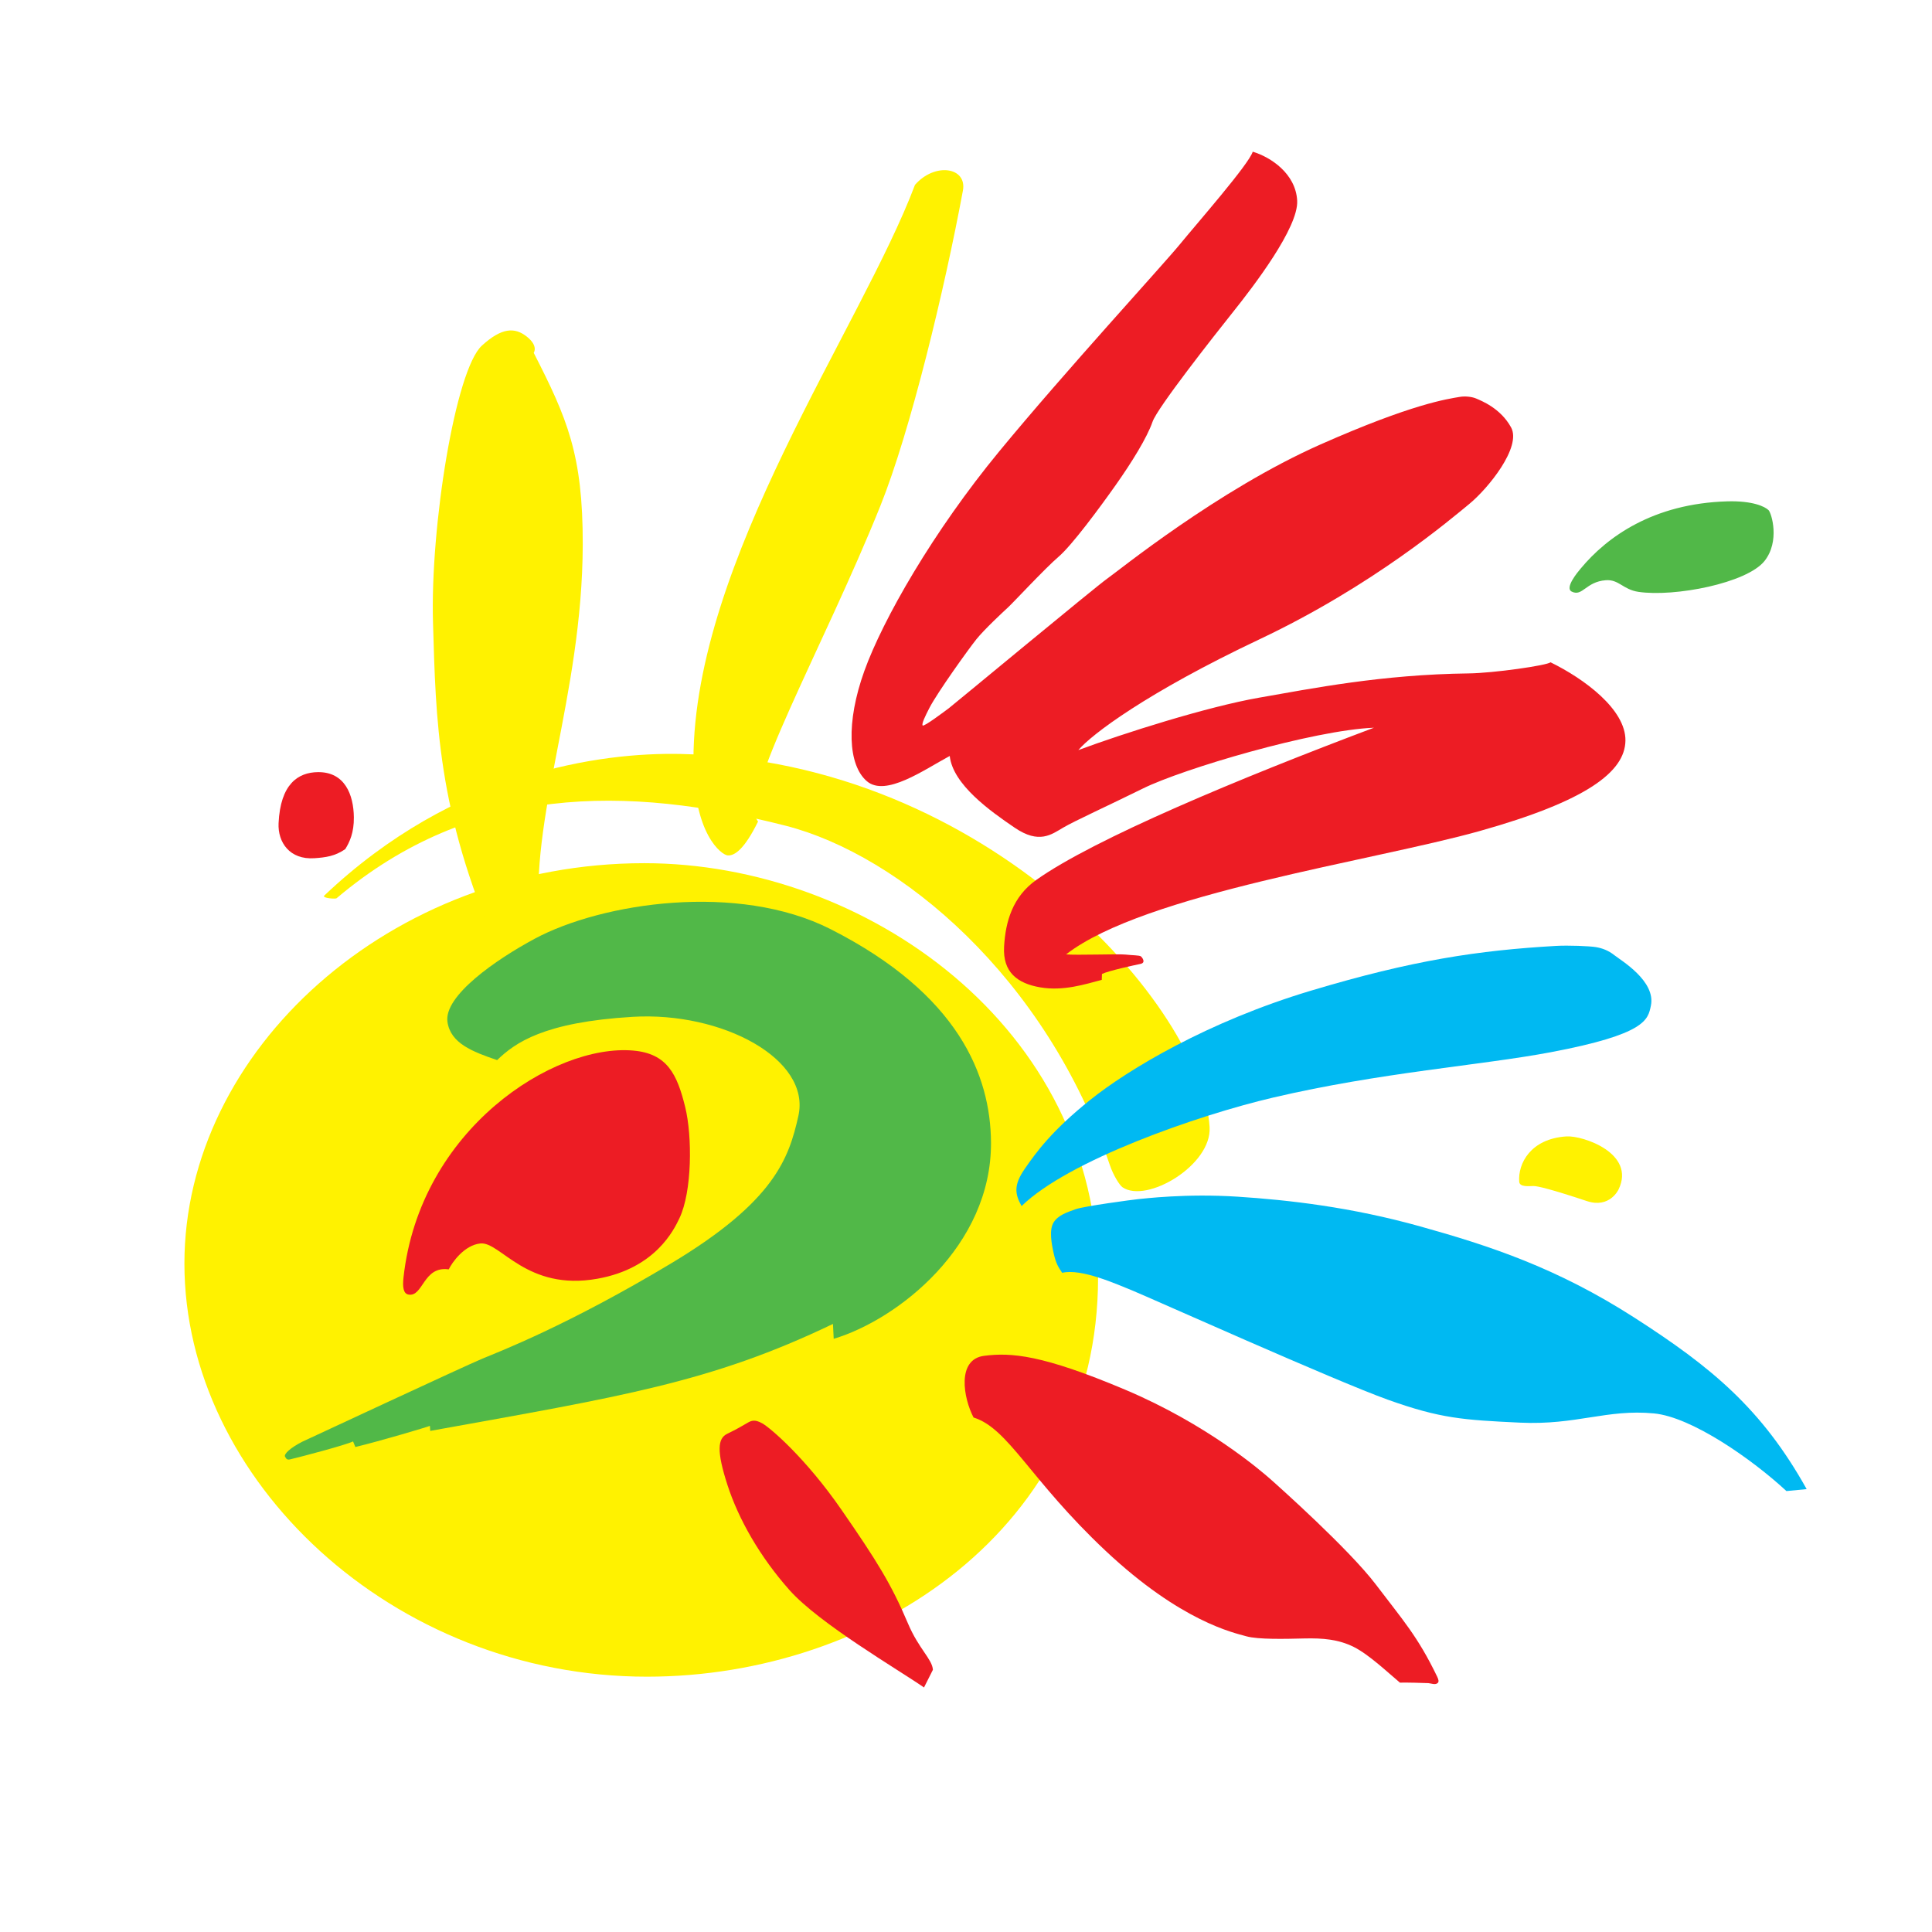 <?xml version="1.0" encoding="utf-8"?>
<!-- Generator: Adobe Illustrator 13.0.0, SVG Export Plug-In . SVG Version: 6.00 Build 14948)  -->
<!DOCTYPE svg PUBLIC "-//W3C//DTD SVG 1.0//EN" "http://www.w3.org/TR/2001/REC-SVG-20010904/DTD/svg10.dtd">
<svg version="1.0" id="Layer_1" xmlns="http://www.w3.org/2000/svg" xmlns:xlink="http://www.w3.org/1999/xlink" x="0px" y="0px"
	 width="192.756px" height="192.756px" viewBox="0 0 192.756 192.756" enable-background="new 0 0 192.756 192.756"
	 xml:space="preserve">
<g>
	<polygon fill-rule="evenodd" clip-rule="evenodd" fill="#FFFFFF" points="0,0 192.756,0 192.756,192.756 0,192.756 0,0 	"/>
	<path fill-rule="evenodd" clip-rule="evenodd" fill="#FFF200" d="M64.281,86.12c22.041,0,45.273,16.339,45.273,41.36
		c0,24.908-22.363,39.803-44.999,39.803c-25.414,0-46.156-19.654-46.156-41.213C18.398,104.814,38.868,86.12,64.281,86.12
		L64.281,86.12z"/>
	<path fill-rule="evenodd" clip-rule="evenodd" fill="#FFF200" d="M33.587,89.613c-0.063,0.105-1.473,0-1.242-0.253
		C45.368,76.99,59.952,75.055,67.92,75.223c30.743,0.645,52.061,25.441,52.762,37.236c0.226,3.795-6.29,7.637-8.688,5.996
		c-0.294-0.201-0.916-1.188-1.263-2.209c-6.346-18.725-20.932-30.954-32.376-33.871C62.506,78.335,47.051,78.224,33.587,89.613
		L33.587,89.613z"/>
	<path fill-rule="evenodd" clip-rule="evenodd" fill="#ED1C24" d="M31.372,85.624c1.1-0.076,2.045-0.193,3.074-0.907
		c0.44-0.707,0.877-1.65,0.859-3.181c-0.028-2.245-0.897-4.533-3.59-4.5c-1.982,0.023-3.739,1.194-3.921,5.097
		C27.705,84.042,28.905,85.794,31.372,85.624L31.372,85.624z"/>
	<path fill-rule="evenodd" clip-rule="evenodd" fill="#FFF200" d="M75.633,81.961c-2.034-2.352,6.534-17.38,12.196-31.475
		c3.015-7.505,6.421-21.665,8.241-31.469c0.434-2.34-2.791-2.848-4.783-0.573c-5.359,14.225-22.073,37.487-22.103,57.39
		c-0.012,7.405,2.808,9.462,3.419,9.51C73.298,85.398,74.278,84.713,75.633,81.961L75.633,81.961z"/>
	<path fill-rule="evenodd" clip-rule="evenodd" fill="#51B848" d="M157.71,56.72c2.612-3.146,7.22-6.486,14.624-6.7
		c2.523-0.073,3.75,0.521,4.113,0.875c0.298,0.291,1.16,3.109-0.401,5.075c-1.754,2.209-8.974,3.616-12.585,3.079
		c-1.535-0.229-1.951-1.26-3.254-1.16c-1.999,0.153-2.315,1.669-3.395,1.136C156.078,58.662,157.42,57.061,157.71,56.72
		L157.71,56.72z"/>
	<path fill-rule="evenodd" clip-rule="evenodd" fill="#FFF200" d="M151.572,117.898c-0.134-1.795,1.121-4.289,4.714-4.518
		c1.625-0.105,6.949,1.682,5.198,5.293c0,0-0.875,1.918-3.156,1.16c-3.515-1.166-4.928-1.51-5.349-1.504
		C152.56,118.334,151.607,118.459,151.572,117.898L151.572,117.898z"/>
	<path fill-rule="evenodd" clip-rule="evenodd" fill="#ED1C24" d="M44.77,126.646c-2.571-0.369-2.541,2.801-4.03,2.51
		c-0.506-0.1-0.585-0.77-0.483-1.697c1.627-14.811,15.004-23.328,22.907-22.645c3.412,0.295,4.396,2.363,5.203,5.658
		c0.709,2.895,0.692,8.408-0.58,11.074c-0.542,1.137-2.379,4.994-8.173,6.031c-7.075,1.27-9.681-3.709-11.677-3.518
		C46.318,124.217,45.098,125.969,44.77,126.646L44.77,126.646z"/>
	<path fill-rule="evenodd" clip-rule="evenodd" fill="#51B848" d="M29.075,145.568c1.007-0.236,5.48-1.414,6.149-1.758l0.231,0.559
		c2.461-0.592,7.185-1.996,7.436-2.111l0.035,0.504c18.977-3.43,27.964-4.801,40.179-10.674l0.074,1.486
		c6.428-1.93,15.763-9.281,15.693-19.604c-0.045-6.648-3.21-14.771-15.996-21.264c-9.262-4.702-22.829-2.648-29.527,0.951
		c-3.846,2.067-9.082,5.69-8.706,8.297c0.306,2.129,2.477,2.971,4.955,3.811c1.775-1.705,4.611-3.787,13.524-4.316
		c8.914-0.531,17.808,4.213,16.531,9.895c-0.949,4.223-2.374,8.506-12.668,14.686c-10.303,6.186-17.171,8.822-18.846,9.516
		c-1.675,0.693-17.992,8.299-17.992,8.299c-1.17,0.604-1.857,1.223-1.707,1.494C28.592,145.609,28.677,145.686,29.075,145.568
		L29.075,145.568z"/>
	<path fill-rule="evenodd" clip-rule="evenodd" fill="#FFF200" d="M49.629,94.644c1.215-0.796,2.377-1.456,3.223-1.911
		c0.32-0.172,0.665-0.341,1.023-0.508c-1.163-10.49,4.228-22.729,4.266-37.897c0.021-8.976-1.557-12.604-4.891-19.126
		c0,0,0.497-0.68-0.693-1.619c-1.189-0.939-2.479-0.924-4.477,0.897c-2.645,2.409-5.165,18.071-4.878,27.661
		C43.487,71.714,43.601,80.955,49.629,94.644L49.629,94.644z"/>
	<path fill-rule="evenodd" clip-rule="evenodd" fill="#ED1C24" d="M92.188,168.359c-2.546-1.764-10.457-6.381-13.416-9.711
		c-2.958-3.33-5.079-7.062-6.187-10.471c-1.107-3.408-0.983-4.666-0.035-5.125c0.948-0.461,1.477-0.771,1.922-1.033
		c0.439-0.26,0.773-0.473,1.599,0c0.827,0.475,4.335,3.482,7.875,8.6c3.541,5.119,4.982,7.43,6.647,11.363
		c1.069,2.525,2.422,3.562,2.483,4.613L92.188,168.359L92.188,168.359z"/>
	<path fill-rule="evenodd" clip-rule="evenodd" fill="#ED1C24" d="M97.133,141.426c-1.02-1.943-1.698-5.807,1.055-6.156
		c2.707-0.344,5.783-0.113,14.03,3.363c8.247,3.475,13.648,8.164,14.499,8.91c0.851,0.748,7.913,7.057,10.564,10.559
		s4.165,5.146,6.108,9.182c0.151,0.314,0.171,0.496,0.07,0.609c-0.228,0.256-0.693,0.051-0.946,0.033s-2.441-0.074-2.841-0.049
		c-1.169-0.975-3.085-2.803-4.608-3.562c-1.524-0.76-3.083-0.889-4.934-0.846c-1.851,0.045-4.605,0.121-5.81-0.223
		c-1.203-0.344-6.462-1.428-14.011-8.518C102.763,147.641,100.624,142.504,97.133,141.426L97.133,141.426z"/>
	<path fill-rule="evenodd" clip-rule="evenodd" fill="#00B9F2" d="M105.975,126.99c-0.364-0.521-0.622-0.939-0.845-1.926
		c-0.222-0.986-0.471-2.35-0.017-3.092s1.354-1.025,2.214-1.332c0.858-0.305,5.711-0.953,6.236-1.002s4.782-0.576,9.893-0.246
		c5.109,0.33,11.345,1.039,18.269,2.975c6.925,1.934,13.599,4.125,21.317,9.08c7.719,4.953,12.734,9.1,17.209,17.123l-2.018,0.193
		c-3.404-3.156-9.438-7.389-13.223-7.748c-4.718-0.447-7.728,1.189-13.369,0.922s-7.915-0.408-13.155-2.281
		c-5.24-1.871-23.856-10.227-25.464-10.881C111.416,128.123,107.862,126.525,105.975,126.99L105.975,126.99z"/>
	<path fill-rule="evenodd" clip-rule="evenodd" fill="#00B9F2" d="M101.924,120.328c-0.688-1.225-0.791-2.115,0.325-3.727
		c1.138-1.643,2.668-3.771,6.502-6.848c3.833-3.076,11.77-7.83,21.999-10.9c10.229-3.07,16.749-4.032,24.489-4.479
		c1.233-0.071,3.366,0.015,3.985,0.12c0.618,0.105,1.238,0.322,1.861,0.819c0.623,0.498,4.146,2.568,3.623,5.033
		c-0.291,1.379-0.47,2.84-10.013,4.639c-6.907,1.303-16.919,2.002-27.666,4.518C119.445,111.277,106.58,115.783,101.924,120.328
		L101.924,120.328z"/>
	<path fill-rule="evenodd" clip-rule="evenodd" fill="#ED1C24" d="M124.984,15.135c1.802,0.54,4.291,2.192,4.436,4.883
		c0.146,2.691-4.383,8.581-6.372,11.074s-7.582,9.603-8.057,10.982c-0.542,1.577-2.082,4.064-3.682,6.328
		c-1.599,2.264-4.358,6-5.69,7.14c-1.333,1.137-4.545,4.599-5.044,5.054c-0.499,0.455-2.385,2.217-3.159,3.181
		s-3.877,5.286-4.685,6.846c-0.438,0.847-0.794,1.588-0.68,1.755c0.114,0.167,2.233-1.437,2.609-1.715
		c0.375-0.278,14.808-12.25,15.81-12.936c1.001-0.685,11-8.831,21.253-13.374c9.213-4.083,12.693-4.546,13.925-4.757
		c0.532-0.091,1.234-0.015,1.657,0.176c0.423,0.191,2.396,0.924,3.458,2.875c1.062,1.95-2.282,6.087-4.198,7.653
		c-1.788,1.461-9.551,8.111-20.873,13.467c-11.323,5.356-16.82,9.54-18.105,11.07c4.439-1.653,12.857-4.329,18.064-5.235
		c5.206-0.906,12.201-2.309,20.868-2.416c2.524-0.031,7.816-0.796,8.178-1.109c3.357,1.642,7.519,4.705,7.473,7.818
		c-0.046,3.114-3.881,6.023-14.532,9.014c-10.65,2.991-33.438,6.237-41.273,12.308c0.982,0.101,5.237-0.057,5.911,0.019
		c0.674,0.076,1.403,0.067,1.545,0.177c0.143,0.111,0.541,0.639-0.046,0.758c-0.588,0.12-3.189,0.685-3.831,1l-0.021,0.59
		c-1.677,0.441-3.828,1.141-6.134,0.748c-2.305-0.393-3.749-1.524-3.612-4.051c0.139-2.526,0.861-4.993,3.201-6.659
		c5.729-4.082,20.297-10.15,33.699-15.195c-6.056,0.243-19.08,4.104-23.04,6.061c-3.446,1.703-6.805,3.225-7.974,3.913
		c-1.171,0.688-2.393,1.656-4.825,0.003s-6.168-4.301-6.483-7.158c-2.563,1.377-6.401,4.117-8.272,2.514
		c-1.872-1.604-2.092-5.865-0.248-10.993c1.845-5.128,6.843-13.885,13.477-21.933c6.635-8.048,16.268-18.517,18.009-20.642
		S124.635,16.346,124.984,15.135L124.984,15.135z"/>
</g>
</svg>
